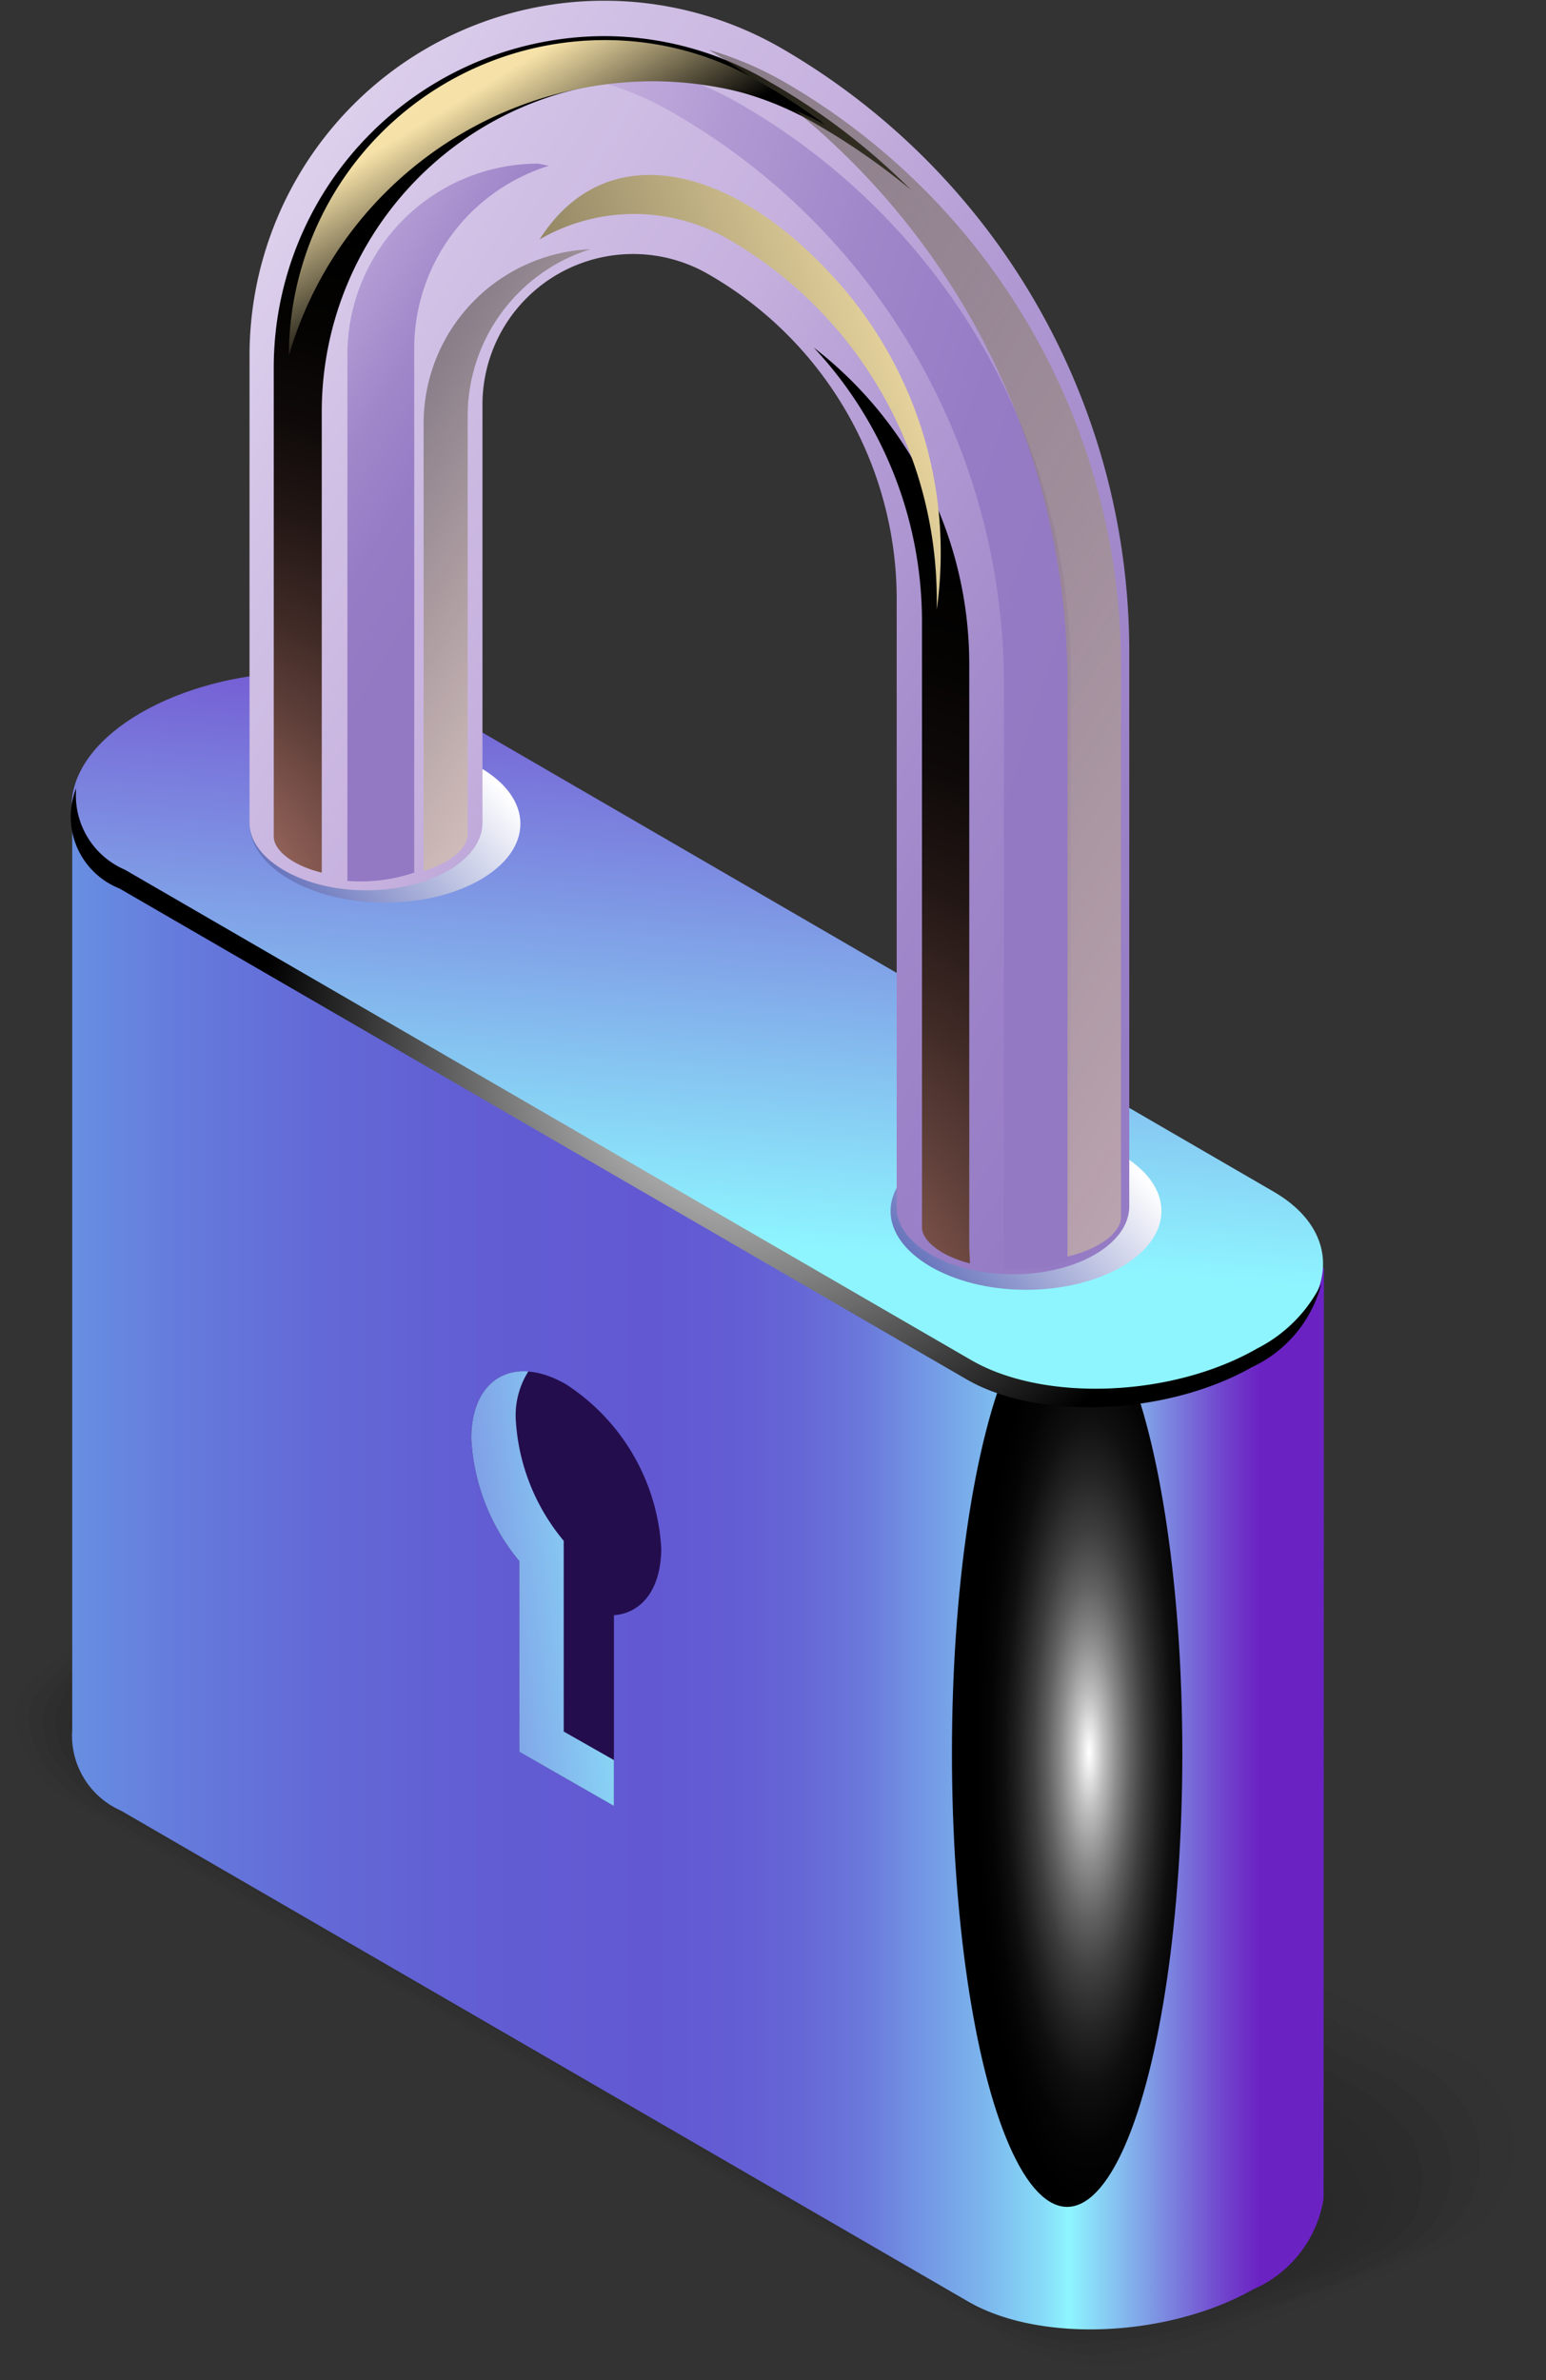 <?xml version="1.0" encoding="UTF-8"?> <svg xmlns="http://www.w3.org/2000/svg" xmlns:xlink="http://www.w3.org/1999/xlink" viewBox="0 0 42.81 65.9"><rect x="0" y="0" width="42.81" height="65.9" fill="#333333" stroke="none"/> <defs> <style>.cls-1{isolation:isolate;}.cls-2{opacity:0.2;}.cls-3{opacity:0;}.cls-4{opacity:0.09;}.cls-5{opacity:0.18;}.cls-6{opacity:0.27;}.cls-7{opacity:0.36;}.cls-8{opacity:0.45;}.cls-9{opacity:0.55;}.cls-10{opacity:0.64;}.cls-11{opacity:0.73;}.cls-12{opacity:0.82;}.cls-13{opacity:0.91;}.cls-14{fill:url(#linear-gradient);}.cls-15,.cls-17,.cls-21,.cls-22{mix-blend-mode:color-dodge;}.cls-15{fill:url(#radial-gradient);}.cls-16{fill:url(#New_Gradient_Swatch_copy_26);}.cls-17{fill:url(#Radial_Gradient_1);}.cls-18,.cls-19{mix-blend-mode:multiply;}.cls-18{fill:url(#linear-gradient-2);}.cls-19{fill:url(#linear-gradient-3);}.cls-20{fill:url(#New_Gradient_Swatch_copy_34);}.cls-21{fill:url(#radial-gradient-2);}.cls-22{fill:url(#radial-gradient-3);}.cls-23{fill:url(#New_Gradient_Swatch_copy_34-2);}.cls-24{fill:url(#New_Gradient_Swatch_copy_34-3);}.cls-25,.cls-26{opacity:0.5;}.cls-25,.cls-26,.cls-28,.cls-29{mix-blend-mode:screen;}.cls-25{fill:url(#linear-gradient-4);}.cls-27{fill:url(#linear-gradient-5);}.cls-28{fill:url(#linear-gradient-6);}.cls-29{fill:url(#linear-gradient-7);}.cls-30{fill:#240d4d;}.cls-31{fill:url(#New_Gradient_Swatch_copy_26-2);}</style> <linearGradient id="linear-gradient" x1="36.99" y1="43.34" x2="1.76" y2="43.34" gradientUnits="userSpaceOnUse"> <stop offset="0.06" stop-color="#6b22c3"></stop> <stop offset="0.09" stop-color="#7146cd"></stop> <stop offset="0.15" stop-color="#80a1e7"></stop> <stop offset="0.21" stop-color="#8ef5ff"></stop> <stop offset="0.23" stop-color="#87dbf7"></stop> <stop offset="0.28" stop-color="#7bb3ec"></stop> <stop offset="0.33" stop-color="#7293e3"></stop> <stop offset="0.37" stop-color="#6b79db"></stop> <stop offset="0.42" stop-color="#6667d6"></stop> <stop offset="0.48" stop-color="#635cd3"></stop> <stop offset="0.54" stop-color="#6259d2"></stop> <stop offset="0.67" stop-color="#625dd3"></stop> <stop offset="0.79" stop-color="#6368d6"></stop> <stop offset="0.91" stop-color="#657bdc"></stop> <stop offset="0.99" stop-color="#678ee1"></stop> </linearGradient> <radialGradient id="radial-gradient" cx="-128.9" cy="9.21" r="11.6" gradientTransform="translate(64.96 38.57) scale(0.27 1.08)" gradientUnits="userSpaceOnUse"> <stop offset="0" stop-color="#fff"></stop> <stop offset="0.02" stop-color="#f7f7f7"></stop> <stop offset="0.13" stop-color="#bebebe"></stop> <stop offset="0.25" stop-color="#8b8b8b"></stop> <stop offset="0.37" stop-color="#606060"></stop> <stop offset="0.49" stop-color="#3e3e3e"></stop> <stop offset="0.62" stop-color="#232323"></stop> <stop offset="0.74" stop-color="#0f0f0f"></stop> <stop offset="0.87" stop-color="#040404"></stop> <stop offset="1"></stop> </radialGradient> <linearGradient id="New_Gradient_Swatch_copy_26" x1="20.57" y1="12.34" x2="18.88" y2="34.31" gradientUnits="userSpaceOnUse"> <stop offset="0.03" stop-color="#6b22c3"></stop> <stop offset="0.22" stop-color="#7146cd"></stop> <stop offset="0.63" stop-color="#80a1e7"></stop> <stop offset="1" stop-color="#8ef5ff"></stop> </linearGradient> <radialGradient id="Radial_Gradient_1" cx="-105.27" cy="11.02" r="14.68" gradientTransform="translate(118.82 18.4) scale(0.93)" gradientUnits="userSpaceOnUse"> <stop offset="0" stop-color="#fff"></stop> <stop offset="1"></stop> </radialGradient> <linearGradient id="linear-gradient-2" x1="12.96" y1="20.76" x2="7.64" y2="25.49" gradientUnits="userSpaceOnUse"> <stop offset="0" stop-color="#fff"></stop> <stop offset="1" stop-color="#5361b3"></stop> </linearGradient> <linearGradient id="linear-gradient-3" x1="30.71" y1="31.48" x2="25.39" y2="36.21" xlink:href="#linear-gradient-2"></linearGradient> <linearGradient id="New_Gradient_Swatch_copy_34" x1="40.54" y1="28.44" x2="-5.94" y2="0.12" gradientUnits="userSpaceOnUse"> <stop offset="0" stop-color="#9378c3"></stop> <stop offset="0.14" stop-color="#967cc5"></stop> <stop offset="0.27" stop-color="#a087ca"></stop> <stop offset="0.4" stop-color="#b19ad3"></stop> <stop offset="0.52" stop-color="#c7b2df"></stop> <stop offset="0.65" stop-color="#d2c2e6"></stop> <stop offset="0.89" stop-color="#f0ebf7"></stop> <stop offset="1" stop-color="#fff"></stop> </linearGradient> <radialGradient id="radial-gradient-2" cx="-122.84" cy="7.68" r="21.36" gradientTransform="translate(118.82 18.4) scale(0.93)" gradientUnits="userSpaceOnUse"> <stop offset="0" stop-color="#dc9385"></stop> <stop offset="0.07" stop-color="#bd7e72"></stop> <stop offset="0.2" stop-color="#8b5d54"></stop> <stop offset="0.33" stop-color="#60403a"></stop> <stop offset="0.46" stop-color="#3e2925"></stop> <stop offset="0.59" stop-color="#231715"></stop> <stop offset="0.72" stop-color="#0f0a09"></stop> <stop offset="0.86" stop-color="#040302"></stop> <stop offset="1"></stop> </radialGradient> <radialGradient id="radial-gradient-3" cx="-105.94" cy="20.56" r="25.46" xlink:href="#radial-gradient-2"></radialGradient> <linearGradient id="New_Gradient_Swatch_copy_34-2" x1="13.07" y1="14.88" x2="-0.04" y2="6.9" xlink:href="#New_Gradient_Swatch_copy_34"></linearGradient> <linearGradient id="New_Gradient_Swatch_copy_34-3" x1="29.23" y1="20.53" x2="-4.07" y2="9.87" xlink:href="#New_Gradient_Swatch_copy_34"></linearGradient> <linearGradient id="linear-gradient-4" x1="17.66" y1="17.72" x2="7.29" y2="11.4" gradientUnits="userSpaceOnUse"> <stop offset="0" stop-color="#f6e2a8"></stop> <stop offset="1"></stop> </linearGradient> <linearGradient id="linear-gradient-5" x1="39.74" y1="27.12" x2="4.08" y2="5.39" xlink:href="#linear-gradient-4"></linearGradient> <linearGradient id="linear-gradient-6" x1="12.99" y1="2.61" x2="15.2" y2="6.27" xlink:href="#linear-gradient-4"></linearGradient> <linearGradient id="linear-gradient-7" x1="26.5" y1="9.18" x2="2.85" y2="17.38" xlink:href="#linear-gradient-4"></linearGradient> <linearGradient id="New_Gradient_Swatch_copy_26-2" x1="5.37" y1="45.08" x2="18.4" y2="43.7" xlink:href="#New_Gradient_Swatch_copy_26"></linearGradient> </defs> <title>Ресурс 10ntrc</title> <g class="cls-1"> <g id="Слой_2" data-name="Слой 2"> <g id="OBJECTS"> <g class="cls-2"> <path class="cls-3" d="M31.15,65.9a5.61,5.61,0,0,1-2.82-.68L15,57.55,1.62,49.88A3,3,0,0,1,0,47.3c0-1.15,2.68-2.4,3.92-3.12L9,42.27a5.1,5.1,0,0,1,3.86,0L27,49.43l14.16,7.15a3,3,0,0,1,1.62,2.58,3.46,3.46,0,0,1-2,2.93S32.39,65.9,31.15,65.9Z"></path> <path class="cls-4" d="M3.81,44.42s2.79-1.09,2.87-1.05l2.09-.66a5.24,5.24,0,0,1,3.75.13L25.3,49.31l1.08.54,13.87,7a3.11,3.11,0,0,1,1.67,2.45,3.23,3.23,0,0,1,0,.44,3.3,3.3,0,0,1-1.75,2.41l-1.09.5c-1.08.48-2.77,1.13-4.3,1.72a19.51,19.51,0,0,1-4,1.16A5.87,5.87,0,0,1,28,64.84L16.37,58.16,15,57.38,2,49.92A3.06,3.06,0,0,1,.4,47.48a1.19,1.19,0,0,1,.32-.8A12.94,12.94,0,0,1,3.81,44.42Z"></path> <path class="cls-5" d="M3.69,44.65a23.62,23.62,0,0,1,2.81-1l2-.51c.79-.46,3-.11,3.65.26l12.49,6.33,1.06.54L39.3,57.15A3.3,3.3,0,0,1,41,59.48c0,.13,0,.29,0,.41a3,3,0,0,1-1.61,2.36s-.49.24-1.05.49c-1.07.48-2.74,1-4.2,1.56a17,17,0,0,1-3.89.9,6,6,0,0,1-2.64-.75L16.38,58l-1.31-.75L2.47,50A3.18,3.18,0,0,1,.79,47.66,1.22,1.22,0,0,1,1,46.9,10.25,10.25,0,0,1,3.69,44.65Z"></path> <path class="cls-6" d="M3.58,44.89A14.28,14.28,0,0,1,6.33,44l2-.37c.71-.41,3,.06,3.55.38l12.21,6.21,1,.52,13.26,6.74c.75.43,1.78,1.43,1.78,2.19,0,.12.07.28.07.39a2.67,2.67,0,0,1-1.46,2.3s-.51.27-1,.5c-1.06.48-2.71,1-4.09,1.4a16.19,16.19,0,0,1-3.76.62,6.36,6.36,0,0,1-2.53-.77l-11-6.3L15.12,57,2.89,50c-.75-.43-1.7-1.42-1.7-2.18a1.21,1.21,0,0,1,.13-.7A7.43,7.43,0,0,1,3.58,44.89Z"></path> <path class="cls-7" d="M3.46,45.12s2.39-1,2.69-.87L8.08,44c.62-.36,2.95.23,3.44.51l11.93,6.08,1,.51,13,6.6c.66.38,1.84,1.39,1.84,2.06,0,.1.11.27.1.36A2.16,2.16,0,0,1,38,62.4s-.54.29-1,.49a32.24,32.24,0,0,1-4,1.25,15.73,15.73,0,0,1-3.62.35,6.75,6.75,0,0,1-2.44-.8L16.4,57.58l-1.23-.7L3.31,50.06c-.65-.38-1.72-1.38-1.72-2.05,0-.17-.13-.48,0-.66A4.19,4.19,0,0,1,3.46,45.12Z"></path> <path class="cls-8" d="M3.35,45.36s2.25-1,2.62-.82l1.88-.07c.53-.31,2.92.4,3.34.64l11.64,6,1,.5L36.45,58c.56.33,1.89,1.37,1.89,1.94,0,.08.15.25.14.33.28.75-.13,1.61-1.15,2.19,0,0-.56.33-.94.5a23.72,23.72,0,0,1-3.87,1.08,15.25,15.25,0,0,1-3.49.09,7.17,7.17,0,0,1-2.34-.84L16.41,57.39l-1.19-.68L3.74,50.1C3.17,49.78,2,48.76,2,48.19c0-.15-.19-.46-.05-.62A2.9,2.9,0,0,1,3.35,45.36Z"></path> <path class="cls-9" d="M3.23,45.59s2.12-1,2.57-.75l1.82.07c.44-.26,2.89.57,3.24.77l11.35,5.81.95.49L35.5,58.3c.47.27,2,1.33,2,1.8,0,.08.18.24.17.31.37.7,0,1.56-1,2.14,0,0-.59.35-.9.5A10.76,10.76,0,0,1,32,64c-.86.35-3.12-.19-3.35-.19a8.21,8.21,0,0,1-2.25-.86L16.41,57.2l-1.14-.66L4.16,50.15c-.47-.27-1.78-1.3-1.78-1.78,0-.12-.26-.44-.15-.57A2.16,2.16,0,0,1,3.23,45.59Z"></path> <path class="cls-10" d="M3.12,45.83s2-1,2.5-.7l1.77.22c.35-.21,2.85.74,3.13.9l11.07,5.68.93.48,12,6.18c.38.21,2,1.29,2,1.67,0,.06.21.23.2.29.46.65.15,1.5-.84,2.07,0,0-.62.38-.86.5a8.48,8.48,0,0,1-3.66.77c-.69.28-3-.46-3.21-.46A9.54,9.54,0,0,1,26,62.54L16.42,57l-1.1-.63L4.58,50.19c-.37-.22-1.81-1.26-1.81-1.64,0-.1-.33-.43-.23-.53A1.67,1.67,0,0,1,3.12,45.83Z"></path> <path class="cls-11" d="M3,46.06s1.84-1,2.45-.64l1.71.37a12.19,12.19,0,0,1,3,1L21,52.37l.9.46,11.74,6c.28.17,2,1.26,2,1.55,0,0,.25.21.24.26.56.61.3,1.45-.69,2,0,0-.64.41-.82.5a6.71,6.71,0,0,1-3.55.6c-.52.21-2.94-.72-3.08-.72a11.89,11.89,0,0,1-2.05-.93l-9.28-5.34-1.06-.61L5,50.24c-.28-.17-1.83-1.22-1.83-1.51,0-.08-.4-.41-.33-.48C2.46,47.66,2.05,46.61,3,46.06Z"></path> <path class="cls-12" d="M2.89,46.3s1.7-1,2.38-.58l1.66.51a17.67,17.67,0,0,1,2.93,1.16l10.5,5.42.87.45,11.43,5.9a12.91,12.91,0,0,1,2.11,1.41s.28.21.27.24c.65.56.44,1.4-.54,2,0,0-.66.43-.78.49a5.49,5.49,0,0,1-3.44.45c-.35.14-2.85-1-2.94-1a16.18,16.18,0,0,1-2-1l-8.94-5.15-1-.58-10-5.76a10.07,10.07,0,0,1-1.86-1.37s-.47-.39-.43-.44C2.61,47.92,1.94,46.85,2.89,46.3Z"></path> <path class="cls-13" d="M2.77,46.53s1.57-1,2.32-.52l1.61.66c.09-.05,2.75,1.24,2.82,1.28l10.22,5.3.85.44,11.12,5.76c.09,0,2.16,1.19,2.16,1.28s.31.19.31.21c.74.52.58,1.36-.38,1.91l-.75.5a4.54,4.54,0,0,1-3.33.29,26.84,26.84,0,0,1-2.8-1.27c-.1,0-1.8-.94-1.87-1l-8.6-5-1-.56L5.85,50.33C5.76,50.27,4,49.18,4,49.09s-.53-.37-.51-.4C2.77,48.18,1.82,47.08,2.77,46.53Z"></path> <path d="M29.16,63.56,16.45,56.24,3.75,48.92c-.82-.48-2-1.6-1.09-2.15,0,0,1.43-1,2.26-.47l14.2,7.38,14.2,7.39c.83.47.73,1.31-.23,1.86l-.71.49A3.6,3.6,0,0,1,29.16,63.56Z"></path> </g> <path class="cls-14" d="M36.66,35.11,2,22.18V47.89a2.27,2.27,0,0,0,1.35,2.24L26.79,63.71c2,1.17,5.57,1,7.92-.33h0a3.31,3.31,0,0,0,1.94-2.5h0Z"></path> <ellipse class="cls-15" cx="29.55" cy="48.54" rx="3.19" ry="12.56"></ellipse> <path class="cls-16" d="M26.79,37.88,3.34,24.3c-2-1.17-1.77-3.22.57-4.57h0c2.35-1.35,5.9-1.5,7.93-.33L35.28,33c2,1.17,1.77,3.22-.57,4.57h0C32.36,38.91,28.82,39.05,26.79,37.88Z"></path> <path class="cls-17" d="M34.82,37.33h0c-2.34,1.35-5.89,1.5-7.92.33L3.46,24.08a2.24,2.24,0,0,1-1.35-2.26,2.14,2.14,0,0,0,1.2,2.78L26.75,38.18c2,1.17,5.58,1,7.92-.33h0a3.52,3.52,0,0,0,1.92-2.31A4,4,0,0,1,34.82,37.33Z"></path> <path class="cls-18" d="M14.41,22.81c0,1.2-1.68,2.18-3.75,2.18s-3.75-1-3.75-2.18,1.68-2.19,3.75-2.19S14.41,21.6,14.41,22.81Z"></path> <path class="cls-19" d="M32.16,33.53c0,1.2-1.68,2.18-3.75,2.18s-3.75-1-3.75-2.18,1.68-2.19,3.75-2.19S32.16,32.32,32.16,33.53Z"></path> <path class="cls-20" d="M21.63,1.33h0A9.82,9.82,0,0,0,6.91,9.84V22.78h0v0c0,1,1.45,1.87,3.23,1.87s3.22-.84,3.22-1.87v0h0V11.21A4.17,4.17,0,0,1,19.63,7.6h0a10.37,10.37,0,0,1,5.2,9V33.44h0c0,1,1.46,1.84,3.22,1.84s3.2-.83,3.22-1.86h0V18.07A19.3,19.3,0,0,0,21.63,1.33Z"></path> <path class="cls-21" d="M8.91,23.67h0V11.39a9.18,9.18,0,0,1,9.17-9.17,9,9,0,0,1,4.55,1.23,19.12,19.12,0,0,1,2.6,1.81,18.62,18.62,0,0,0-3.93-3A9,9,0,0,0,16.75,1a9.18,9.18,0,0,0-9.17,9.17V22.45h0v.71c0,.39.54.81,1.33,1Z"></path> <path class="cls-22" d="M26.84,34.55h0V18.37a11.09,11.09,0,0,0-4.31-8.75,11.09,11.09,0,0,1,3,7.53V33.33h0l0,.65c0,.38.54.8,1.33,1Z"></path> <path class="cls-23" d="M14.9,4.53A5.29,5.29,0,0,0,9.62,9.81V23.23l0,1.16a4.71,4.71,0,0,0,1.85-.23l0-1.15V9.59a5.3,5.3,0,0,1,3.73-5Z"></path> <path class="cls-24" d="M20.53,2.9a8.53,8.53,0,0,0-4.34-1.18,8.63,8.63,0,0,0-1.89.22h0a8.62,8.62,0,0,1,4.33,1.18A18.25,18.25,0,0,1,27.8,18.9V35.12a4.73,4.73,0,0,0,1.85-.22V18.68A18.26,18.26,0,0,0,20.53,2.9Z"></path> <path class="cls-25" d="M11.73,11.73V24.12c.73-.23,1.2-.62,1.22-1h0l0-.72V11.51A4.84,4.84,0,0,1,16.35,6.9,4.83,4.83,0,0,0,11.73,11.73Z"></path> <g class="cls-26"> <path class="cls-27" d="M21.72,2.27a9.52,9.52,0,0,0-2.09-.89A20.47,20.47,0,0,1,29.56,18.9V34.79c.88-.21,1.47-.66,1.48-1.08V18.4A18.66,18.66,0,0,0,21.72,2.27Z"></path> </g> <path class="cls-28" d="M18.06,2.25a10.15,10.15,0,0,1,4.8,1.21,17.61,17.61,0,0,0-1.78-1.17,8.5,8.5,0,0,0-4.33-1.18A8.75,8.75,0,0,0,8,9.84v0A10.54,10.54,0,0,1,18.06,2.25Z"></path> <path class="cls-29" d="M25.94,16.87a11.29,11.29,0,0,0-3-9.35c-2.81-3-6.19-3.73-8-.89a5.22,5.22,0,0,1,5.24,0,11.52,11.52,0,0,1,5.76,10Z"></path> <path class="cls-30" d="M18.31,42.86a5.8,5.8,0,0,0-2.63-4.53c-1.45-.84-2.63-.17-2.63,1.5a5.76,5.76,0,0,0,1.33,3.39V48.5L17,50V44.72C17.77,44.66,18.31,44,18.31,42.86Z"></path> <path class="cls-31" d="M15.61,47.94V42.66a5.74,5.74,0,0,1-1.33-3.39,2.28,2.28,0,0,1,.35-1.3c-.93-.07-1.58.62-1.58,1.86a5.76,5.76,0,0,0,1.33,3.39V48.5L17,50V48.73Z"></path> </g> </g> </g> </svg> 